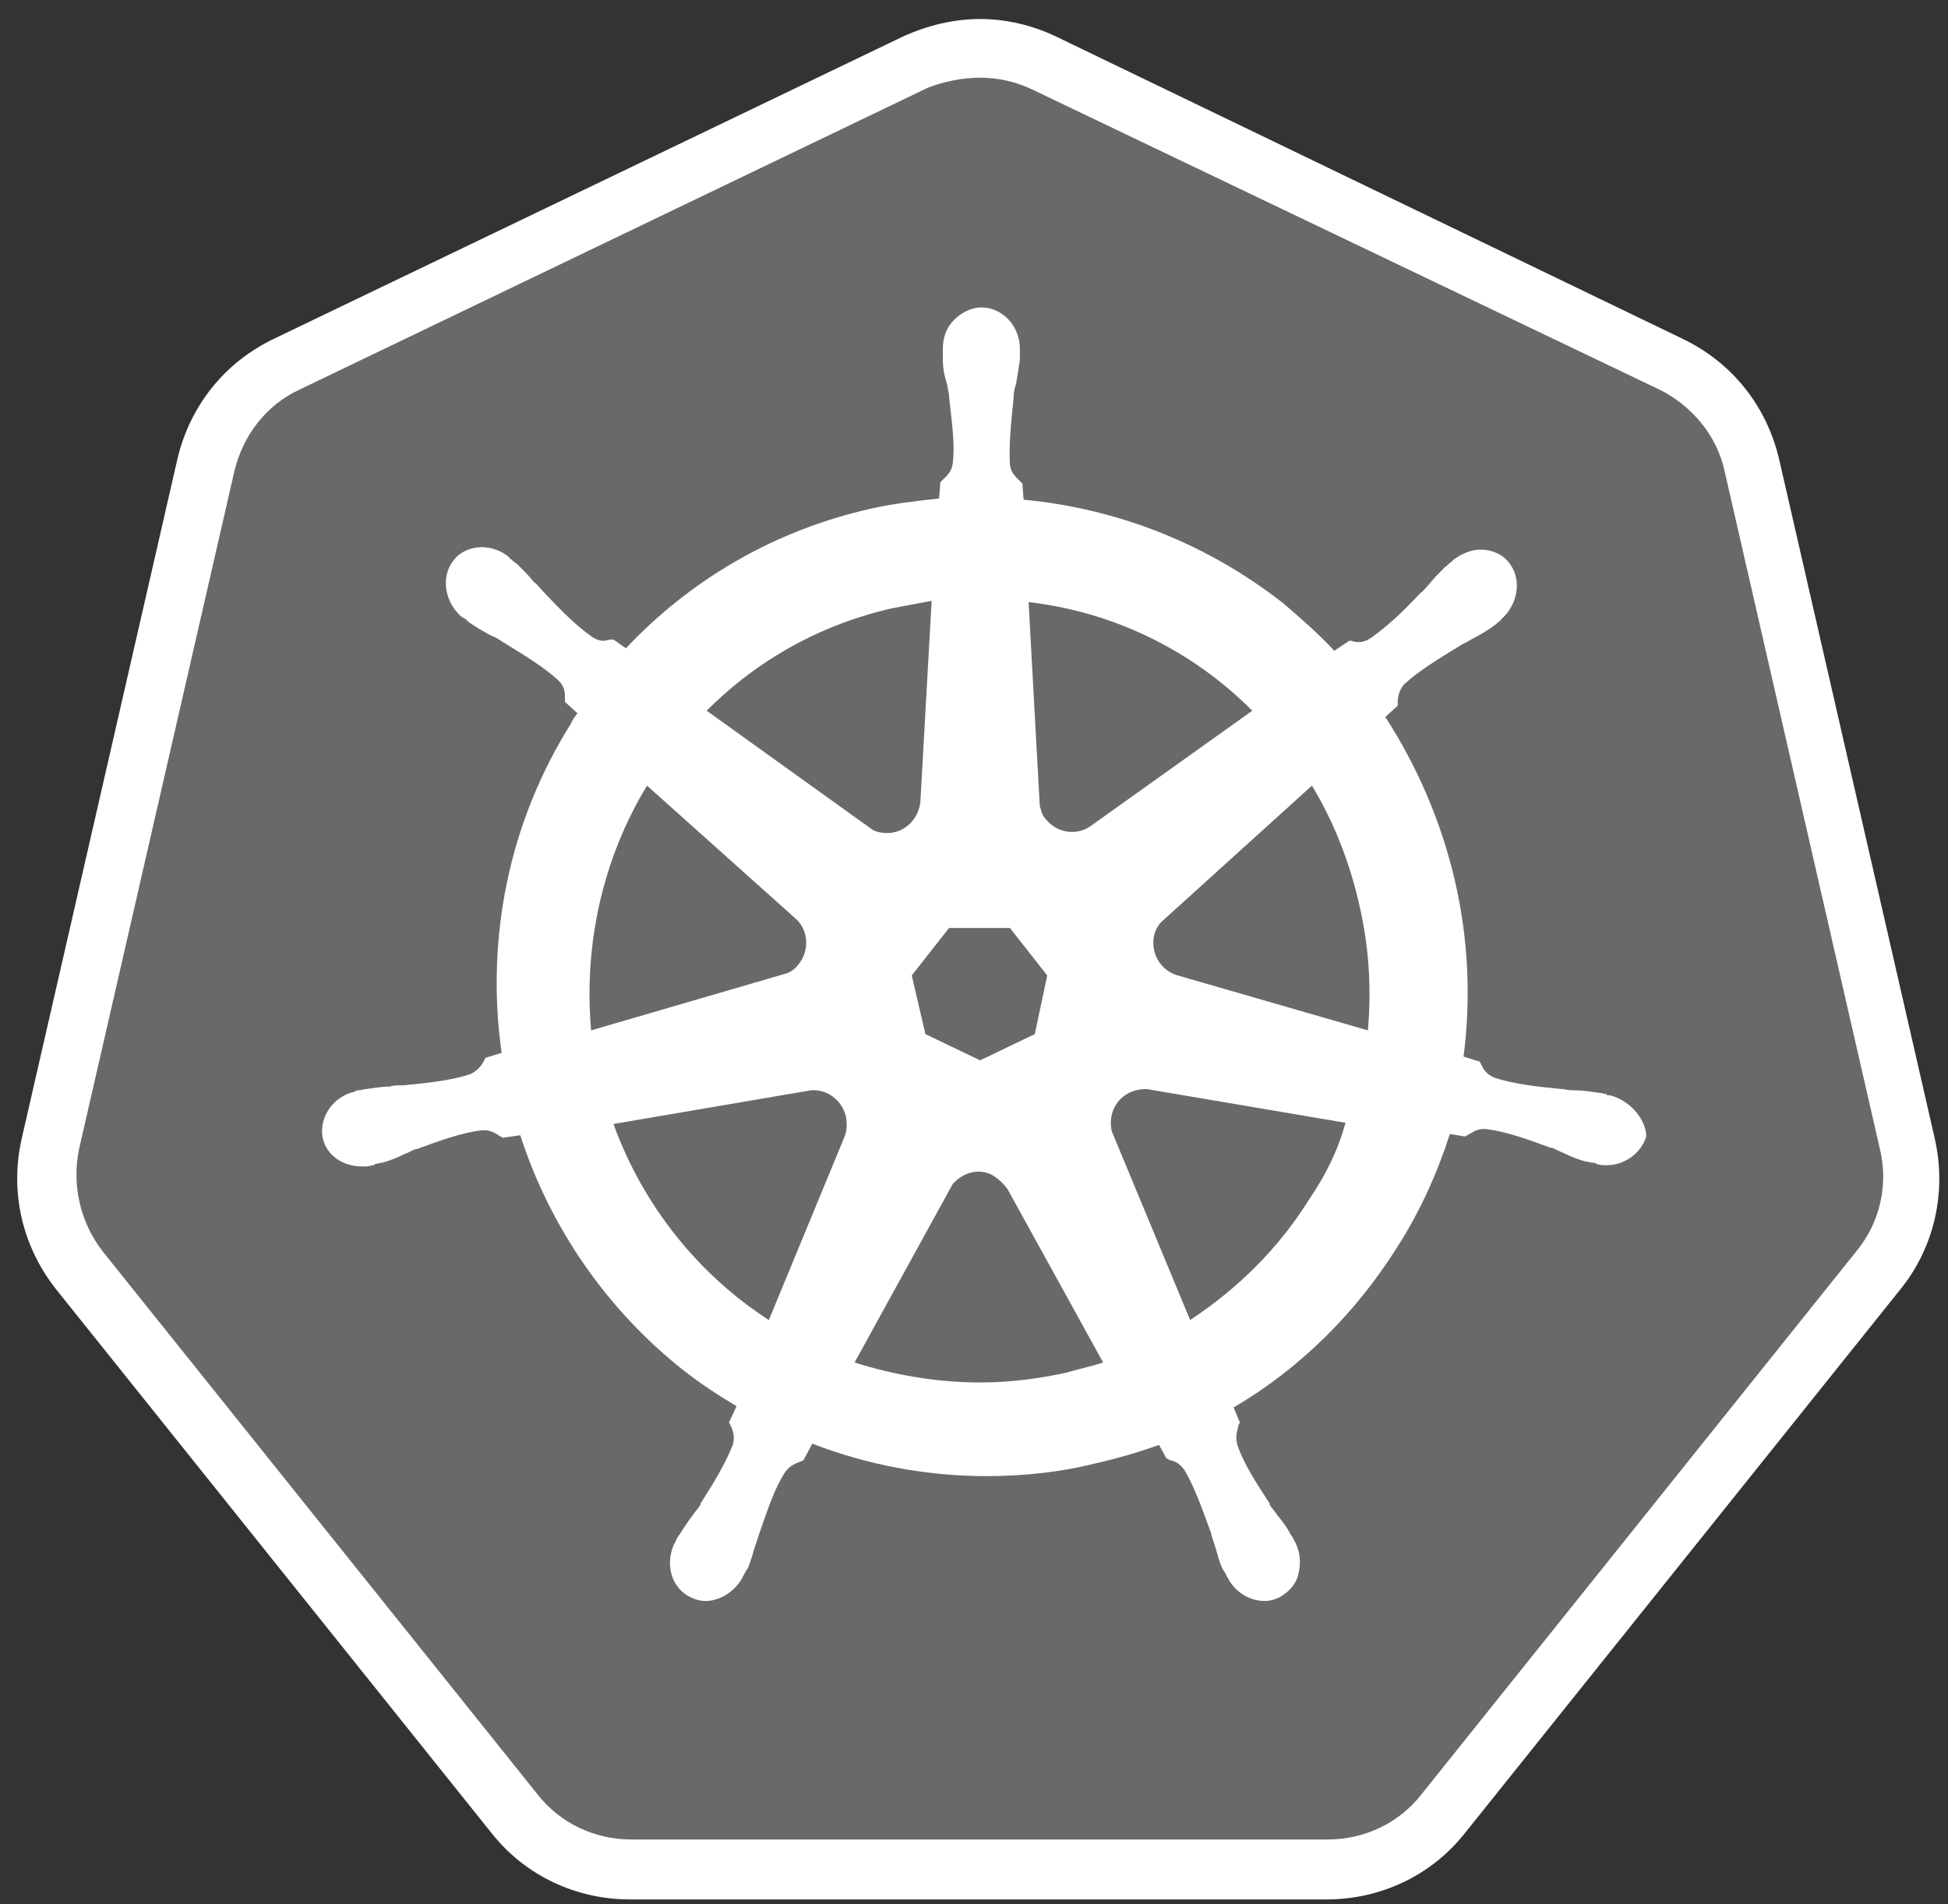 <?xml version="1.0" encoding="UTF-8"?> <svg xmlns="http://www.w3.org/2000/svg" width="90" height="88" viewBox="0 0 90 88" fill="none"><rect x="0" y="0" width="90" height="88" fill="#333333" stroke="none"/> <g clip-path="url(#clip0_211_2141)"> <path d="M29.146 86.387C27.079 86.387 25.127 85.464 23.806 83.791L3.71 58.692C2.389 57.019 1.872 54.884 2.389 52.806L9.566 21.476C10.025 19.399 11.404 17.726 13.299 16.803L42.353 2.84C43.272 2.378 44.305 2.147 45.339 2.147C46.372 2.147 47.406 2.378 48.324 2.84L77.379 16.745C79.273 17.668 80.651 19.342 81.111 21.419L88.288 52.749C88.748 54.826 88.288 56.961 86.968 58.634L66.871 83.733C65.55 85.348 63.598 86.329 61.531 86.329L29.147 86.387H29.146Z" fill="#696969"></path> <path d="M45.282 3.59C46.086 3.59 46.89 3.763 47.636 4.109L76.691 18.014C78.184 18.764 79.332 20.149 79.677 21.765L86.854 53.095C87.256 54.768 86.854 56.499 85.763 57.826L65.666 82.925C64.633 84.252 63.025 85.002 61.36 85.002H29.148C27.482 85.002 25.875 84.252 24.841 82.925L4.744 57.826C3.711 56.499 3.309 54.768 3.653 53.095L10.831 21.765C11.233 20.092 12.324 18.707 13.816 18.014L42.871 4.052C43.618 3.763 44.479 3.59 45.282 3.59L45.282 3.59ZM45.282 0.878C44.077 0.878 42.871 1.166 41.722 1.686L12.668 15.649C10.371 16.745 8.764 18.764 8.189 21.245L1.012 52.576C0.438 55.057 1.012 57.596 2.62 59.615L22.716 84.714C24.267 86.676 26.621 87.772 29.09 87.772H61.302C63.771 87.772 66.126 86.676 67.676 84.714L87.773 59.615C89.38 57.653 89.955 55.057 89.38 52.575L82.203 21.245C81.629 18.764 80.021 16.745 77.724 15.649L48.785 1.685C47.694 1.166 46.488 0.878 45.282 0.878V0.878Z" fill="white"></path> <path d="M74.394 50.614C74.336 50.614 74.336 50.614 74.394 50.614H74.336C74.279 50.614 74.222 50.614 74.222 50.556C74.107 50.556 73.992 50.498 73.877 50.498C73.475 50.441 73.13 50.383 72.786 50.383C72.614 50.383 72.442 50.383 72.212 50.325H72.154C70.949 50.21 69.972 50.094 69.054 49.806C68.652 49.633 68.537 49.402 68.422 49.171C68.422 49.113 68.365 49.113 68.365 49.056L67.618 48.825C67.971 46.111 67.835 43.355 67.216 40.689C66.589 38.001 65.501 35.444 64.001 33.131L64.575 32.612V32.496C64.575 32.208 64.632 31.919 64.862 31.631C65.551 30.996 66.412 30.477 67.446 29.842C67.618 29.727 67.79 29.669 67.963 29.553C68.307 29.381 68.594 29.208 68.939 28.977C68.996 28.919 69.111 28.861 69.226 28.746C69.283 28.688 69.341 28.688 69.341 28.631C70.144 27.938 70.317 26.784 69.743 26.034C69.456 25.63 68.939 25.399 68.422 25.399C67.963 25.399 67.561 25.572 67.159 25.861L67.044 25.976C66.929 26.034 66.872 26.149 66.757 26.207C66.47 26.496 66.24 26.726 66.01 27.015C65.896 27.13 65.781 27.303 65.609 27.419C64.805 28.284 64.058 28.977 63.312 29.496C63.14 29.611 62.968 29.669 62.795 29.669C62.68 29.669 62.565 29.669 62.45 29.611H62.336L61.646 30.073C60.9 29.265 60.096 28.573 59.292 27.881C55.831 25.162 51.666 23.5 47.292 23.091L47.234 22.341L47.12 22.226C46.947 22.053 46.718 21.88 46.66 21.476C46.603 20.553 46.718 19.514 46.832 18.36V18.302C46.832 18.129 46.89 17.899 46.947 17.725C47.005 17.38 47.062 17.033 47.12 16.629V16.11C47.12 15.071 46.316 14.206 45.34 14.206C44.88 14.206 44.421 14.437 44.076 14.783C43.732 15.129 43.56 15.591 43.56 16.11V16.572C43.56 16.975 43.617 17.322 43.732 17.668C43.789 17.841 43.789 18.014 43.846 18.245V18.302C43.961 19.456 44.134 20.495 44.019 21.418C43.962 21.822 43.732 21.995 43.56 22.168L43.445 22.284L43.387 23.034C42.354 23.149 41.32 23.264 40.286 23.495C35.865 24.476 31.961 26.727 28.918 29.957L28.343 29.553H28.229C28.114 29.553 27.999 29.611 27.884 29.611C27.712 29.611 27.54 29.553 27.367 29.438C26.621 28.919 25.874 28.169 25.07 27.303C24.956 27.188 24.841 27.015 24.669 26.899C24.439 26.611 24.209 26.38 23.922 26.092C23.864 26.034 23.75 25.977 23.635 25.861C23.578 25.803 23.52 25.803 23.52 25.746C23.165 25.45 22.718 25.287 22.257 25.284C21.74 25.284 21.223 25.515 20.936 25.919C20.362 26.669 20.534 27.823 21.338 28.515C21.395 28.515 21.395 28.573 21.453 28.573C21.568 28.631 21.625 28.746 21.74 28.803C22.084 29.034 22.372 29.207 22.716 29.381C22.889 29.438 23.061 29.553 23.233 29.669C24.266 30.304 25.128 30.823 25.817 31.458C26.104 31.746 26.104 32.035 26.104 32.323V32.438L26.678 32.958C26.563 33.131 26.449 33.246 26.391 33.419C23.52 37.978 22.429 43.344 23.175 48.652L22.429 48.883C22.429 48.941 22.372 48.941 22.372 48.998C22.257 49.229 22.084 49.46 21.74 49.633C20.879 49.921 19.845 50.037 18.64 50.152H18.582C18.41 50.152 18.18 50.152 18.008 50.21C17.663 50.21 17.319 50.267 16.917 50.325C16.802 50.325 16.688 50.383 16.572 50.383C16.515 50.383 16.458 50.383 16.4 50.441C15.366 50.671 14.735 51.652 14.907 52.575C15.08 53.383 15.826 53.903 16.744 53.903C16.917 53.903 17.032 53.903 17.204 53.845C17.262 53.845 17.319 53.845 17.319 53.787C17.434 53.787 17.548 53.729 17.663 53.729C18.065 53.614 18.352 53.499 18.697 53.325C18.869 53.268 19.041 53.152 19.214 53.095H19.271C20.362 52.691 21.338 52.344 22.257 52.229H22.372C22.716 52.229 22.946 52.402 23.118 52.518C23.175 52.518 23.175 52.575 23.233 52.575L24.037 52.46C25.415 56.73 28.056 60.538 31.559 63.307C32.363 63.942 33.166 64.461 34.028 64.981L33.683 65.73C33.683 65.788 33.741 65.788 33.741 65.846C33.855 66.077 33.97 66.365 33.855 66.769C33.511 67.635 32.994 68.5 32.363 69.481V69.539C32.248 69.712 32.133 69.827 32.019 70C31.789 70.289 31.616 70.577 31.386 70.923C31.329 70.981 31.272 71.096 31.214 71.212C31.214 71.27 31.157 71.327 31.157 71.327C30.698 72.308 31.042 73.404 31.903 73.808C32.133 73.924 32.363 73.982 32.592 73.982C33.282 73.982 33.971 73.52 34.315 72.885C34.315 72.827 34.372 72.77 34.372 72.77C34.43 72.654 34.487 72.539 34.544 72.481C34.717 72.077 34.774 71.789 34.889 71.443L35.062 70.923C35.463 69.769 35.751 68.846 36.267 68.038C36.497 67.692 36.784 67.635 37.014 67.519C37.071 67.519 37.071 67.519 37.128 67.461L37.531 66.711C40.057 67.692 42.813 68.212 45.569 68.212C47.234 68.212 48.957 68.038 50.565 67.635C51.577 67.407 52.574 67.118 53.55 66.769L53.895 67.404C53.952 67.404 53.952 67.404 54.01 67.461C54.297 67.519 54.526 67.635 54.756 67.981C55.215 68.789 55.56 69.769 55.962 70.866V70.923L56.134 71.443C56.249 71.789 56.306 72.135 56.478 72.481C56.536 72.597 56.594 72.654 56.651 72.77C56.651 72.827 56.709 72.885 56.709 72.885C57.053 73.577 57.742 73.982 58.431 73.982C58.661 73.982 58.891 73.924 59.12 73.808C59.522 73.578 59.866 73.231 59.981 72.77C60.096 72.308 60.096 71.789 59.867 71.327C59.867 71.27 59.809 71.27 59.809 71.212C59.752 71.097 59.694 70.981 59.637 70.923C59.465 70.577 59.235 70.289 59.005 70C58.891 69.827 58.776 69.712 58.661 69.539V69.481C58.029 68.5 57.455 67.635 57.168 66.769C57.053 66.365 57.168 66.135 57.225 65.846C57.225 65.788 57.283 65.788 57.283 65.731L56.995 65.038C60.039 63.25 62.623 60.711 64.575 57.595C65.609 55.98 66.412 54.191 66.986 52.402L67.675 52.517C67.733 52.517 67.733 52.46 67.79 52.46C68.02 52.344 68.192 52.172 68.537 52.172H68.652C69.57 52.287 70.546 52.633 71.638 53.037H71.695C71.867 53.095 72.039 53.21 72.212 53.267C72.556 53.441 72.843 53.556 73.245 53.672C73.36 53.672 73.475 53.729 73.59 53.729C73.647 53.729 73.704 53.729 73.762 53.787C73.934 53.845 74.049 53.845 74.222 53.845C75.083 53.845 75.829 53.268 76.059 52.518C76.059 51.825 75.427 50.902 74.394 50.614V50.614ZM47.808 47.786L45.282 48.998L42.755 47.786L42.124 45.075L43.846 42.882H46.66L48.383 45.075L47.809 47.786H47.808ZM62.795 41.786C63.24 43.694 63.376 45.661 63.197 47.613L54.412 45.075C53.608 44.844 53.149 44.036 53.321 43.228C53.378 42.997 53.493 42.767 53.665 42.594L60.613 36.304C61.589 37.92 62.336 39.766 62.795 41.785V41.786ZM57.857 32.843L50.335 38.209C49.703 38.612 48.842 38.497 48.325 37.862C48.153 37.689 48.096 37.458 48.038 37.228L47.522 27.823C51.432 28.275 55.075 30.044 57.857 32.843V32.843ZM41.205 28.111C41.837 27.995 42.411 27.88 43.043 27.765L42.526 36.996C42.469 37.804 41.837 38.496 40.975 38.496C40.746 38.496 40.459 38.439 40.286 38.324L32.65 32.843C35.004 30.477 37.932 28.861 41.205 28.111V28.111ZM29.894 36.304L36.726 42.42C37.358 42.939 37.416 43.92 36.899 44.555C36.726 44.785 36.497 44.959 36.21 45.017L27.31 47.613C26.965 43.69 27.826 39.708 29.894 36.304V36.304ZM28.343 51.94L37.473 50.382C38.22 50.325 38.909 50.844 39.081 51.594C39.138 51.94 39.138 52.229 39.023 52.517L35.521 60.999C32.305 58.922 29.721 55.748 28.343 51.94H28.343ZM49.301 63.422C47.981 63.711 46.66 63.884 45.282 63.884C43.272 63.884 41.32 63.538 39.483 62.961L44.019 54.71C44.478 54.191 45.224 53.96 45.856 54.306C46.124 54.471 46.358 54.687 46.545 54.941L50.966 62.961C50.45 63.134 49.876 63.249 49.301 63.422H49.301ZM60.498 55.402C59.063 57.71 57.168 59.556 54.986 60.999L51.369 52.286C51.196 51.594 51.483 50.844 52.172 50.498C52.402 50.382 52.689 50.325 52.976 50.325L62.163 51.883C61.819 53.152 61.245 54.306 60.498 55.402V55.402Z" fill="white"></path> </g> <defs> <clipPath id="clip0_211_2141"> <rect width="89" height="87" fill="white" transform="translate(0.609 0.813)"></rect> </clipPath> </defs> </svg> 